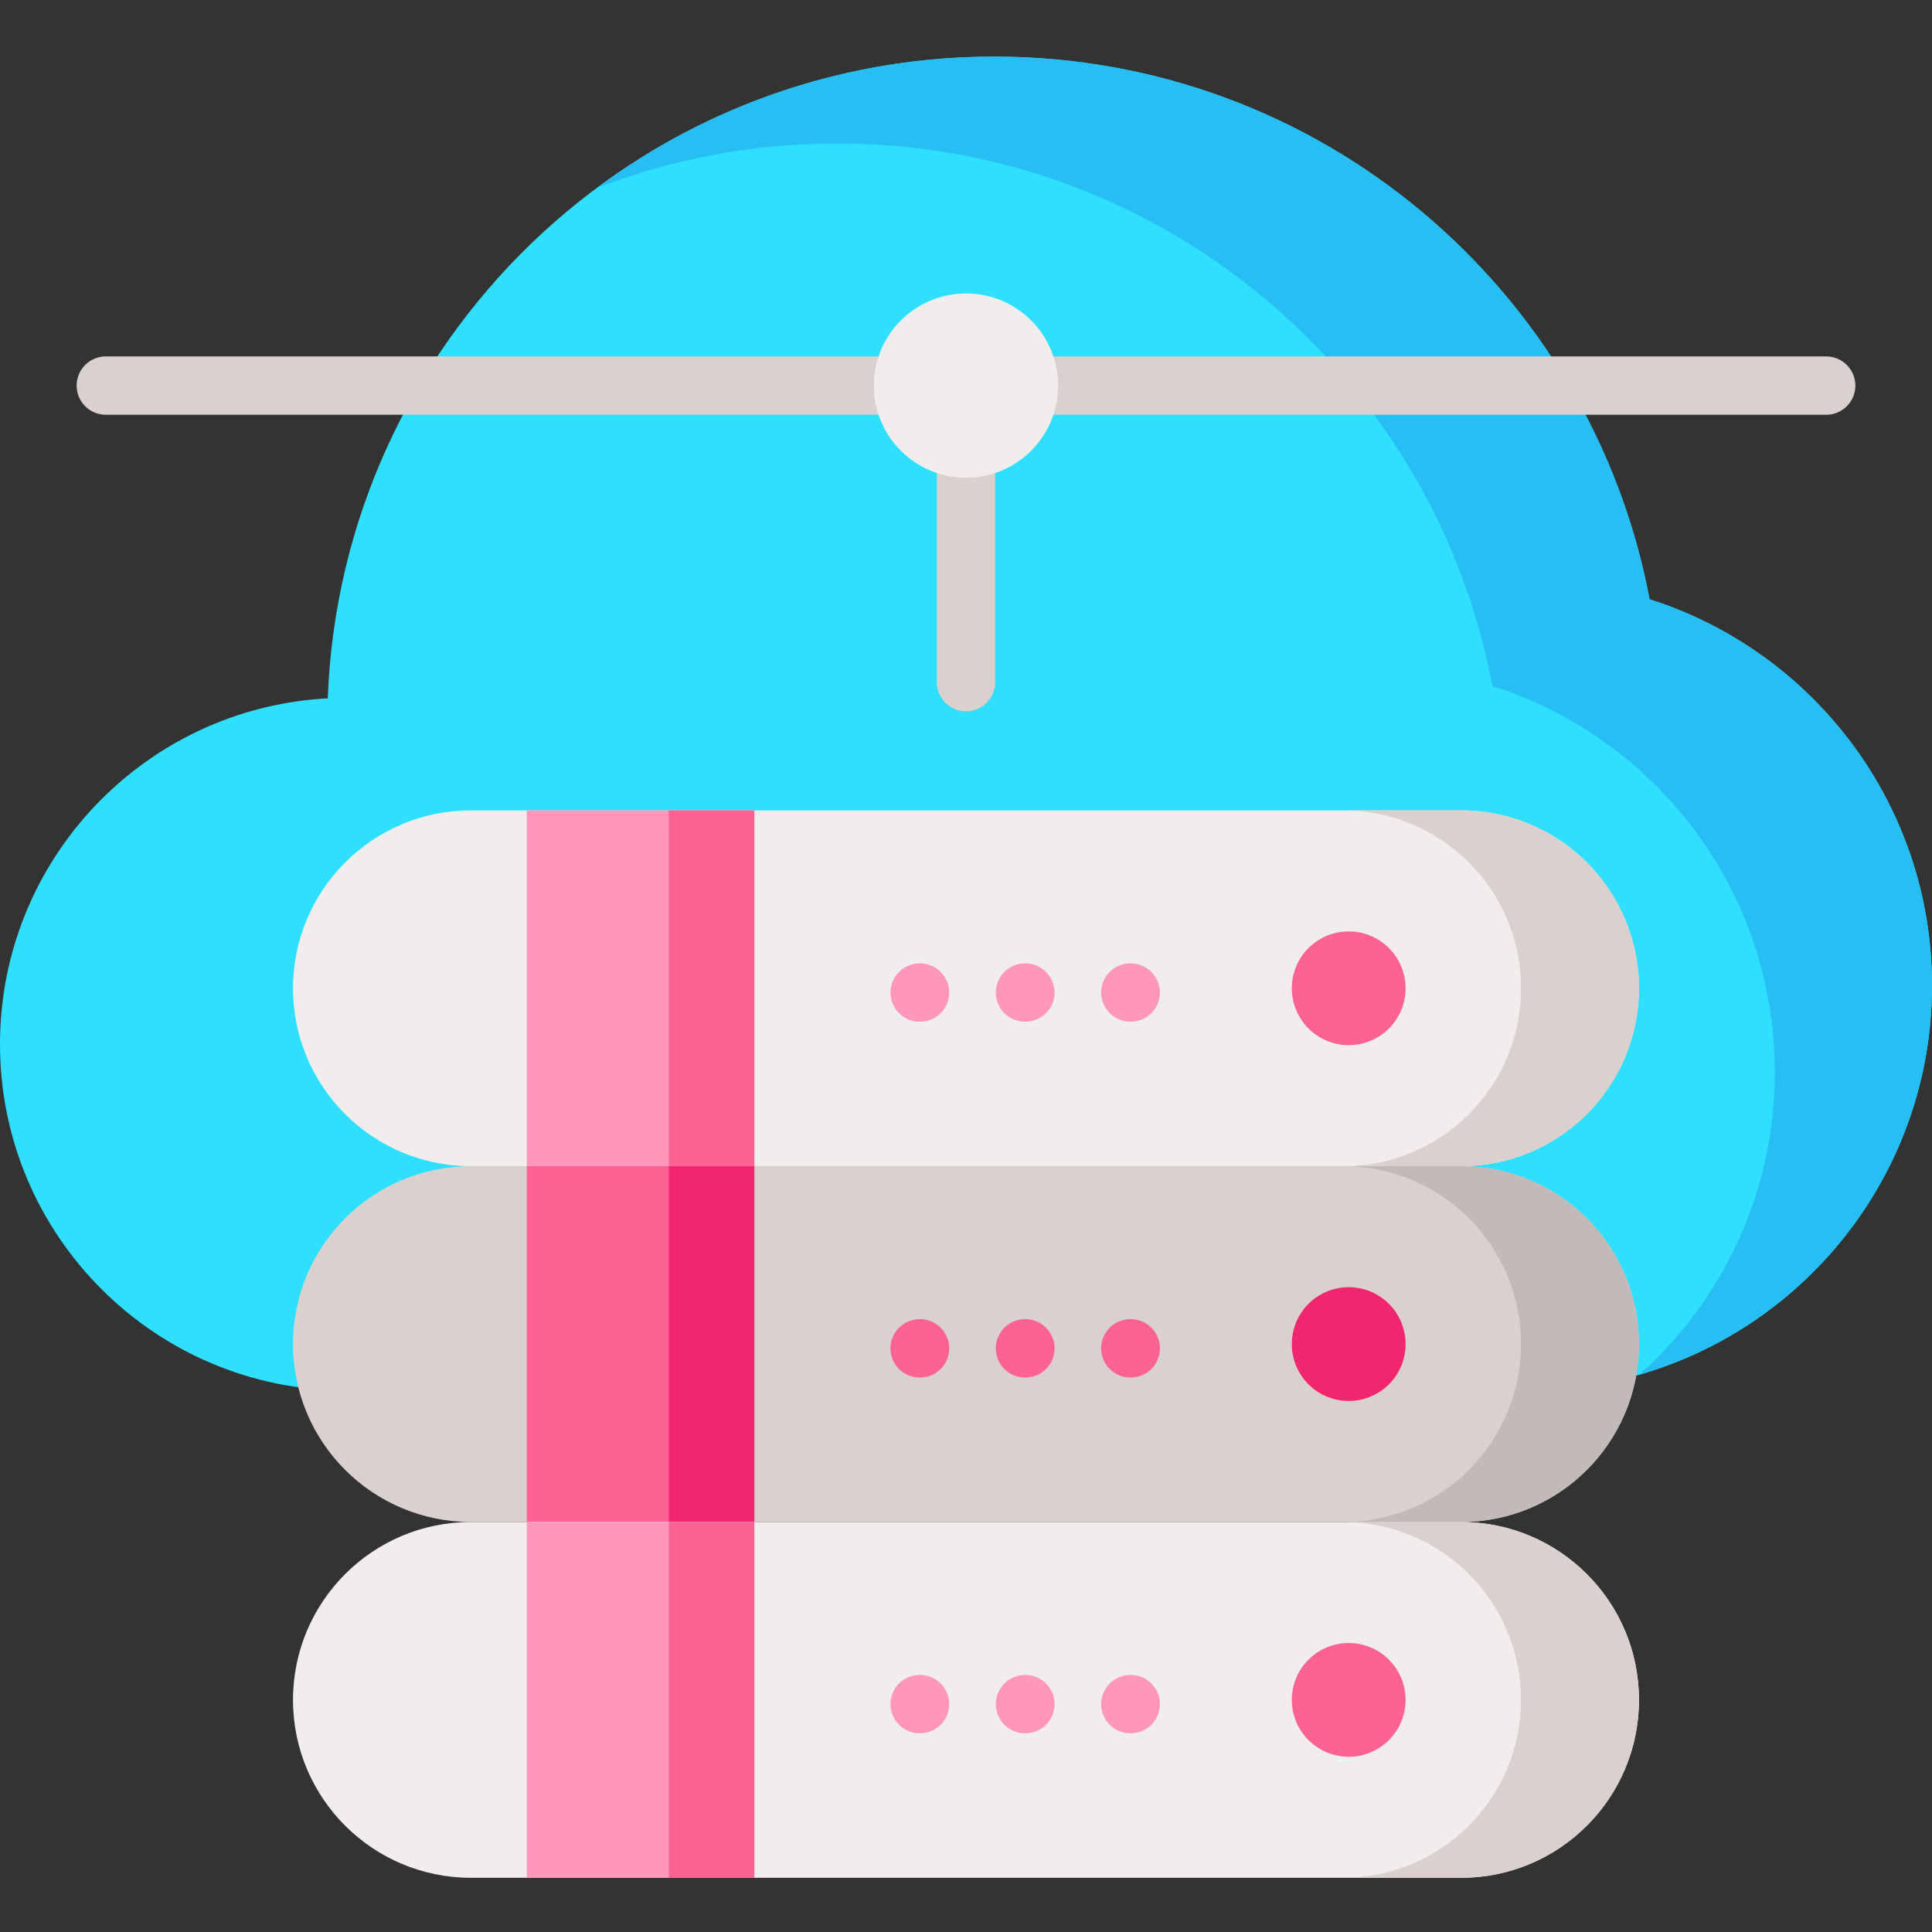 <svg xmlns="http://www.w3.org/2000/svg" height="682.667" viewBox="0 -15 512 512" width="682.667" xmlns:v="https://vecta.io/nano"><rect x="0" y="-15" width="512" height="512" fill="#333333" stroke="none"/><path d="M437.152 143.816C421.719 61.945 349.836.004 263.477.004c-95.375 0-173.094 75.547-176.613 170.062C38.461 172.629 0 212.68 0 261.723c0 50.691 41.094 91.785 91.785 91.785h312.855c59.293 0 107.359-48.066 107.359-107.355 0-47.961-31.449-88.559-74.848-102.336zm0 0" fill="#2ee0fd"/><path d="M512 246.152c0 48.977-32.801 90.297-77.625 103.184 22.078-19.656 35.977-48.297 35.977-80.18 0-47.957-31.453-88.555-74.844-102.34-15.434-81.867-87.32-143.801-173.68-143.801-22.488 0-43.988 4.203-63.766 11.855C187.484 12.961 223.973 0 263.48 0c86.359 0 158.234 61.945 173.676 143.813C480.551 157.586 512 198.195 512 246.152zm0 0" fill="#27bef4"/><path d="M387.199 294.051H124.797c-26.039 0-47.148-21.105-47.148-47.145s21.109-47.145 47.148-47.145h262.402c26.039 0 47.145 21.109 47.145 47.145s-21.105 47.145-47.145 47.145zm0 0" fill="#f1eded"/><path d="M434.352 246.906c0 13.023-5.285 24.816-13.816 33.348a46.98 46.98 0 0 1-33.332 13.801h-31.266c13.02 0 24.801-5.273 33.332-13.801s13.813-20.324 13.813-33.348c0-26.039-21.117-47.145-47.145-47.145h31.266c26.031 0 47.148 21.105 47.148 47.145zm0 0" fill="#dad0cd"/><path d="M139.609 199.762h60.297v94.289h-60.297zm0 0" fill="#ff97bd"/><path d="M177.262 199.762h22.645v94.289h-22.645zm195.234 47.144c0 8.328-6.75 15.074-15.074 15.074a15.08 15.08 0 0 1-15.078-15.074 15.08 15.08 0 0 1 15.078-15.074 15.08 15.08 0 0 1 15.074 15.074zm0 0" fill="#fc6393"/><g fill="#ff97bd"><use href="#B"/><use href="#B" x="-27.918"/><use href="#C"/></g><path d="M387.199 388.344H124.797c-26.039 0-47.148-21.109-47.148-47.148s21.109-47.145 47.148-47.145h262.402c26.039 0 47.145 21.109 47.145 47.145s-21.105 47.148-47.145 47.148zm0 0" fill="#dad0cd"/><path d="M434.352 341.199c0 13.02-5.285 24.813-13.816 33.344s-20.309 13.801-33.332 13.801h-31.266c13.02 0 24.801-5.27 33.332-13.801s13.813-20.324 13.813-33.344c0-26.043-21.117-47.148-47.145-47.148h31.266c26.031 0 47.148 21.105 47.148 47.148zm0 0" fill="#c1bab8"/><path d="M139.609 294.051h60.297v94.293h-60.297zm0 0" fill="#fc6393"/><path d="M177.262 294.051h22.645v94.293h-22.645zm195.234 47.144a15.08 15.08 0 0 1-15.074 15.078 15.08 15.08 0 0 1-15.078-15.078 15.08 15.08 0 0 1 15.078-15.074 15.08 15.08 0 0 1 15.074 15.074zm0 0" fill="#f2256f"/><g fill="#fc6393"><use href="#B" y="94.289"/><use href="#B" x="-27.918" y="94.289"/><use href="#C" y="94.289"/></g><path d="M387.199 482.633H124.797c-26.039 0-47.148-21.109-47.148-47.145s21.109-47.145 47.148-47.145h262.402c26.039 0 47.145 21.105 47.145 47.145s-21.105 47.145-47.145 47.145zm0 0" fill="#f1eded"/><path d="M434.352 435.488c0 13.023-5.285 24.813-13.816 33.344s-20.309 13.805-33.332 13.805h-31.266c13.02 0 24.801-5.273 33.332-13.805s13.813-20.324 13.813-33.344c0-26.039-21.117-47.145-47.145-47.145h31.266c26.031 0 47.148 21.105 47.148 47.145zm0 0" fill="#dad0cd"/><path d="M139.609 388.344h60.297v94.289h-60.297zm0 0" fill="#ff97bd"/><path d="M177.262 388.344h22.645v94.289h-22.645zm195.234 47.144a15.08 15.08 0 0 1-15.074 15.074 15.08 15.08 0 0 1-15.078-15.074 15.08 15.08 0 0 1 15.078-15.074 15.08 15.08 0 0 1 15.074 15.074zm0 0" fill="#fc6393"/><g fill="#ff97bd"><use href="#D"/><use href="#D" x="-27.918"/><path d="M243.828 444.344h-.113a7.73 7.73 0 0 1-7.727-7.727c0-4.27 3.457-7.727 7.727-7.727h.113c4.27 0 7.727 3.457 7.727 7.727a7.73 7.73 0 0 1-7.727 7.727zm0 0"/></g><path d="M256 173.5a7.73 7.73 0 0 1-7.727-7.727V98.309c0-4.266 3.461-7.723 7.727-7.723s7.727 3.457 7.727 7.723v67.465A7.73 7.73 0 0 1 256 173.5zm227.961-78.586H274.242a7.73 7.73 0 0 1-7.727-7.727 7.73 7.73 0 0 1 7.727-7.727h209.719a7.73 7.73 0 0 1 7.727 7.727 7.73 7.73 0 0 1-7.727 7.727zm-243.414 0H28.039a7.73 7.73 0 0 1-7.727-7.727 7.73 7.73 0 0 1 7.727-7.727h212.508a7.73 7.73 0 0 1 7.727 7.727 7.73 7.73 0 0 1-7.727 7.727zm0 0" fill="#dad0cd"/><path d="M280.422 87.188c0 13.488-10.934 24.422-24.422 24.422s-24.422-10.934-24.422-24.422S242.512 62.766 256 62.766s24.422 10.934 24.422 24.422zm0 0" fill="#f1eded"/><defs ><path id="B" d="M299.664 255.762h-.117a7.73 7.73 0 0 1-7.727-7.727 7.73 7.73 0 0 1 7.727-7.727h.117a7.73 7.73 0 0 1 7.727 7.727c0 4.27-3.457 7.727-7.727 7.727zm0 0"/><path id="C" d="M243.828 255.762h-.113c-4.27 0-7.727-3.457-7.727-7.727a7.73 7.73 0 0 1 7.727-7.727h.113a7.73 7.73 0 0 1 7.727 7.727c0 4.27-3.457 7.727-7.727 7.727zm0 0"/><path id="D" d="M299.664 444.344h-.117a7.73 7.73 0 0 1-7.727-7.727 7.73 7.73 0 0 1 7.727-7.727h.117c4.27 0 7.727 3.457 7.727 7.727a7.73 7.73 0 0 1-7.727 7.727zm0 0"/></defs></svg>
